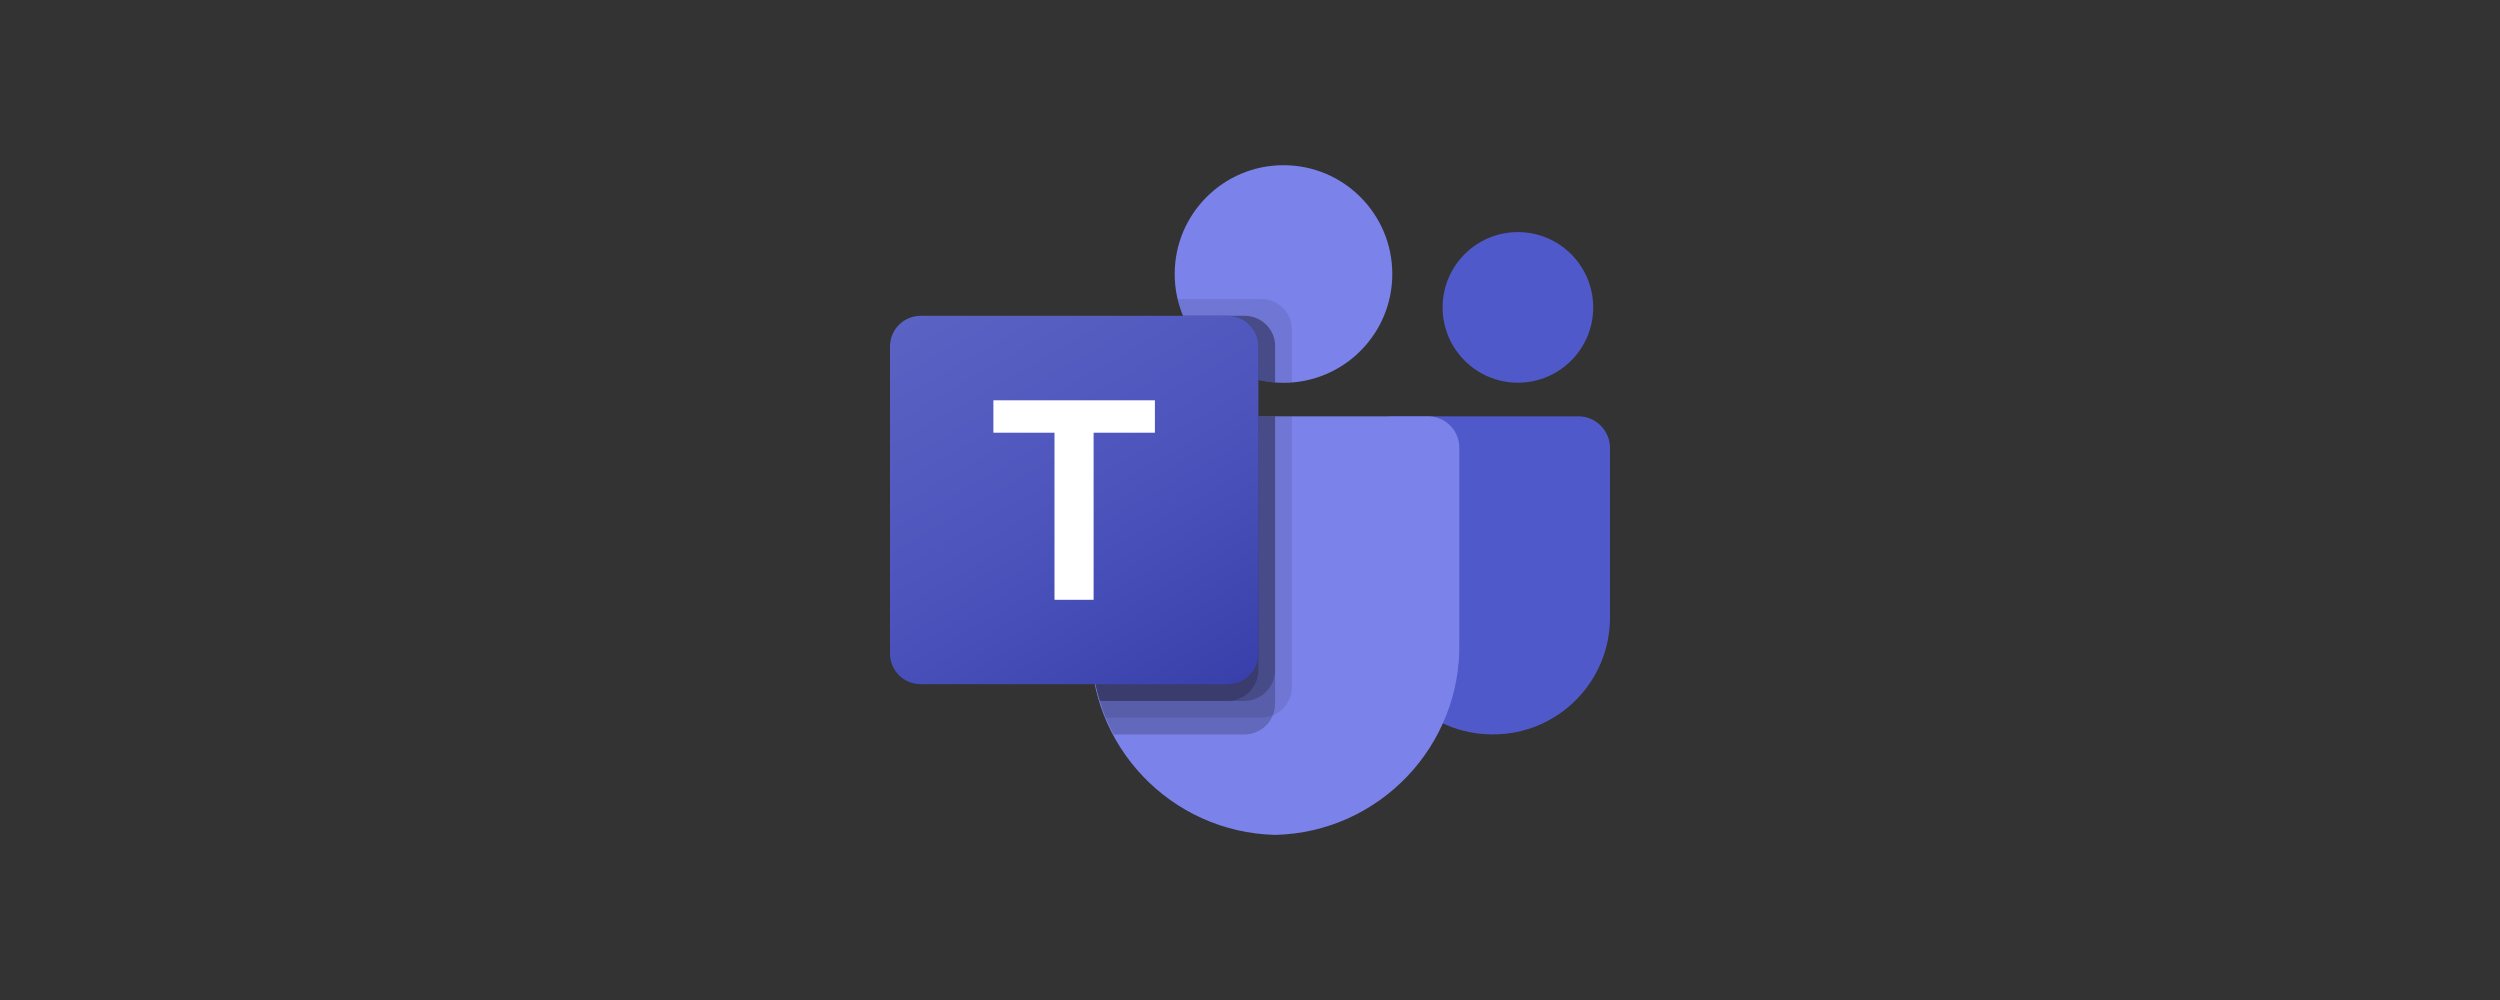 <?xml version="1.0" encoding="UTF-8"?><svg id="Layer_1" xmlns="http://www.w3.org/2000/svg" xmlns:xlink="http://www.w3.org/1999/xlink" viewBox="0 0 250 100"><rect x="0" y="0" width="250" height="100" fill="#333333" stroke="none"/><defs><style>.cls-1{fill:url(#linear-gradient);}.cls-1,.cls-2,.cls-3,.cls-4,.cls-5,.cls-6{stroke-width:0px;}.cls-2{opacity:.2;}.cls-2,.cls-6{isolation:isolate;}.cls-3{fill:#5059c9;}.cls-4{fill:#7b83eb;}.cls-5{fill:#fff;}.cls-6{opacity:.1;}</style><linearGradient id="linear-gradient" x1="95.4" y1="-1542.15" x2="119.44" y2="-1500.52" gradientTransform="translate(0 1571.33)" gradientUnits="userSpaceOnUse"><stop offset="0" stop-color="#5a62c3"/><stop offset=".5" stop-color="#4d55bd"/><stop offset="1" stop-color="#3940ab"/></linearGradient></defs><path class="cls-3" d="m139.22,41.63h18.6c1.76,0,3.18,1.42,3.18,3.18h0v16.94c0,6.46-5.23,11.69-11.69,11.69h-.06c-6.46,0-11.69-5.23-11.69-11.69h0v-18.46c0-.92.74-1.66,1.66-1.66h0Z"/><circle class="cls-3" cx="151.79" cy="30.74" r="7.53"/><circle class="cls-4" cx="128.35" cy="27.4" r="10.88"/><path class="cls-4" d="m142.86,41.63h-30.7c-1.74.04-3.11,1.48-3.07,3.22v19.32c-.24,10.42,8,19.06,18.42,19.32,10.42-.25,18.66-8.9,18.42-19.32v-19.32c.04-1.74-1.33-3.18-3.07-3.22Z"/><path class="cls-6" d="m129.19,41.63v27.08c0,1.24-.76,2.36-1.91,2.83-.37.15-.76.23-1.16.23h-15.56c-.22-.55-.42-1.11-.59-1.67-.59-1.92-.89-3.92-.89-5.93v-19.32c-.04-1.73,1.33-3.17,3.06-3.21h17.03Z"/><path class="cls-2" d="m127.51,41.63v28.75c0,.4-.08.79-.23,1.16-.47,1.15-1.59,1.9-2.83,1.91h-13.09c-.28-.55-.55-1.11-.79-1.67s-.42-1.11-.59-1.67c-.59-1.92-.89-3.92-.89-5.93v-19.32c-.04-1.73,1.33-3.17,3.06-3.21h15.35Z"/><path class="cls-2" d="m127.51,41.63v25.4c-.01,1.69-1.38,3.05-3.06,3.06h-14.47c-.59-1.92-.89-3.92-.89-5.93v-19.32c-.04-1.73,1.33-3.17,3.06-3.21h15.35Z"/><path class="cls-2" d="m125.84,41.63v25.4c-.01,1.69-1.38,3.05-3.06,3.06h-12.79c-.59-1.92-.89-3.92-.89-5.93v-19.32c-.04-1.73,1.33-3.17,3.06-3.21h13.68Z"/><path class="cls-6" d="m129.19,32.97v5.27c-.28.02-.55.03-.84.03s-.55-.02-.84-.03c-.57-.04-1.13-.13-1.67-.27-3.39-.8-6.19-3.18-7.53-6.4-.23-.54-.41-1.1-.54-1.67h8.36c1.69,0,3.06,1.37,3.06,3.06Z"/><path class="cls-2" d="m127.51,34.65v3.6c-.57-.04-1.13-.13-1.67-.27-3.39-.8-6.19-3.18-7.53-6.4h6.15c1.69,0,3.06,1.37,3.06,3.06Z"/><path class="cls-2" d="m127.51,34.65v3.6c-.57-.04-1.13-.13-1.67-.27-3.39-.8-6.19-3.18-7.53-6.4h6.15c1.69,0,3.06,1.37,3.06,3.06Z"/><path class="cls-2" d="m125.84,34.65v3.33c-3.39-.8-6.19-3.18-7.53-6.4h4.47c1.69,0,3.06,1.37,3.06,3.06Z"/><path class="cls-1" d="m92.07,31.58h30.7c1.7,0,3.07,1.37,3.07,3.07v30.7c0,1.7-1.37,3.07-3.07,3.07h-30.7c-1.7,0-3.07-1.37-3.07-3.07v-30.7c0-1.7,1.37-3.07,3.07-3.07Z"/><path class="cls-5" d="m115.5,43.27h-6.14v16.71h-3.91v-16.71h-6.11v-3.24h16.15v3.24Z"/></svg>